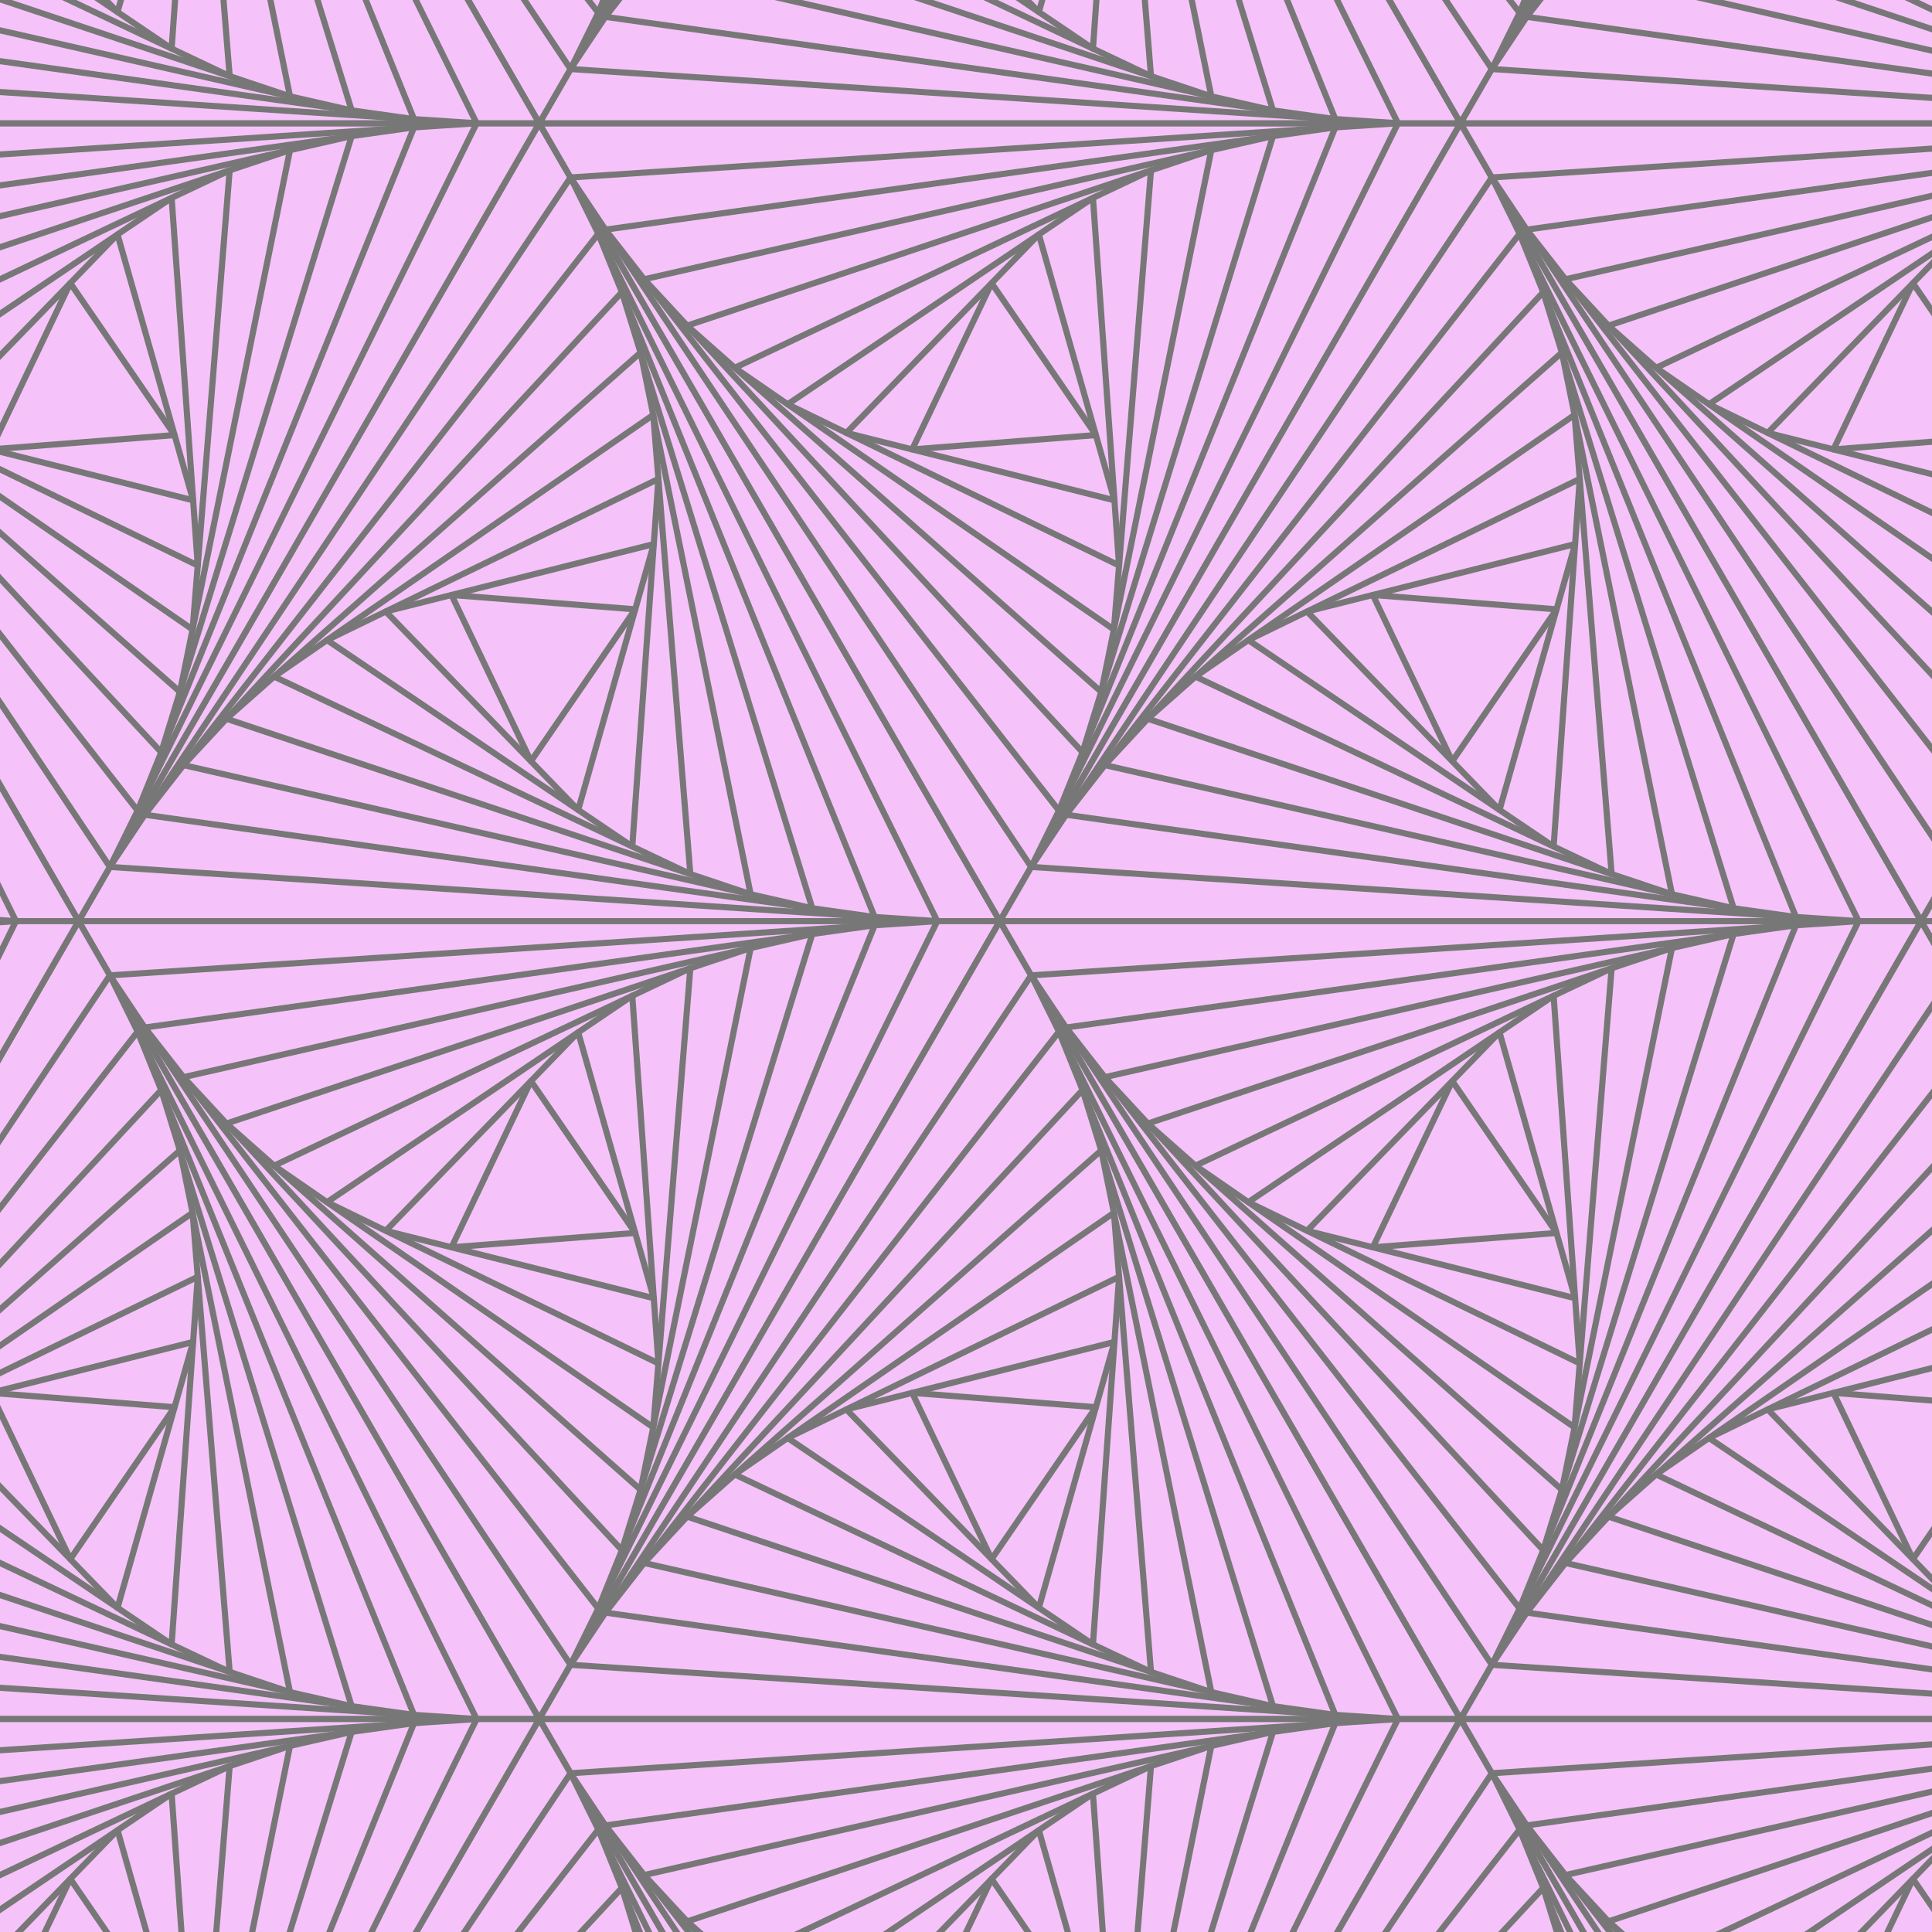 <svg id="etmain" version="1.1" xmlns="http://www.w3.org/2000/svg" xmlns:svg="http://www.w3.org/2000/svg" width="480" height="480"> <defs mode="0" rotatestep="1" rotatestart="0" stepvalue="60" snapto="0" displaywait="1">   <g id="tile0" frontfill="#f5c3f9" backfill="#f5c3f9"><path d="M 0,-173.205 L 150,86.603 L -150,86.603 Z"></path>

<path d="M 10.193,-155.55 L 129.615,86.603 L -139.807,68.949 Z">
<animateTransform attributeName="transform" attributeType="XML" type="rotate" values="0;-7.498;-7.498;0;0" dur="3.6s" repeatCount="indefinite"></animateTransform>
</path>
<path d="M 19.232,-137.223 L 109.223,85.267 L -128.454,51.956 Z">
<animateTransform attributeName="transform" attributeType="XML" type="rotate" values="0;-15.956;-15.956;0;0" dur="3.6s" repeatCount="indefinite"></animateTransform>
</path>
<path d="M 26.919,-118.217 L 88.92,82.422 L -115.839,35.796 Z">
<animateTransform attributeName="transform" attributeType="XML" type="rotate" values="0;-25.656;-25.656;0;0" dur="3.6s" repeatCount="indefinite"></animateTransform>
</path>
<path d="M 32.998,-98.545 L 68.844,77.85 L -101.842,20.696 Z">
<animateTransform attributeName="transform" attributeType="XML" type="rotate" values="0;-37.026;-37.026;0;0" dur="3.6s" repeatCount="indefinite"></animateTransform>
</path>
<path d="M 37.123,-78.242 L 49.198,71.272 L -86.322,6.972 Z">
<animateTransform attributeName="transform" attributeType="XML" type="rotate" values="0;-50.766;-50.766;0;0" dur="3.6s" repeatCount="indefinite"></animateTransform>
</path>
<path d="M 38.807,-57.393 L 30.301,62.305 L -69.108,-4.911 Z">
<animateTransform attributeName="transform" attributeType="XML" type="rotate" values="0;-68.130;-68.130;0;0" dur="3.6s" repeatCount="indefinite"></animateTransform>
</path>
<path d="M 37.299,-36.177 L 12.68,50.391 L -49.98,-14.213 Z">
<animateTransform attributeName="transform" attributeType="XML" type="rotate" values="0;-91.751;-91.751;0;0" dur="3.6s" repeatCount="indefinite"></animateTransform>
</path>
<path d="M 31.258,-14.932 L -2.698,34.536 L -28.561,-19.604 Z">
<animateTransform attributeName="transform" attributeType="XML" type="rotate" values="0;-128.932;-128.932;0;0" dur="3.6s" repeatCount="indefinite"></animateTransform>
</path>
</g></defs> <g class="etdrop" stroke="#777" stroke-width="2" stroke-linejoin="round" transform="translate(6.55,-11.188) scale(0.763)"><g class="etboard"></g><use href="#tile0" fill="#f5c3f9" transform="translate(167,228) scale(1,1) rotate(0)" class="tiledropped"></use><use href="#tile0" fill="#f5c3f9" transform="translate(167,401.205) scale(-1,1) rotate(-60)" class="tiledropped"></use><use href="#tile0" fill="#f5c3f9" transform="translate(317,141.397) scale(-1,1) rotate(-60)" class="tiledropped"></use><use href="#tile0" fill="#f5c3f9" transform="translate(317,487.807) scale(1,1) rotate(0)" class="tiledropped"></use><use href="#tile0" fill="#f5c3f9" transform="translate(467,227.999) scale(1,1) rotate(0)" class="tiledropped"></use><use href="#tile0" fill="#f5c3f9" transform="translate(467,401.205) scale(-1,1) rotate(-60)" class="tiledropped"></use><use href="#tile0" fill="#f5c3f9" transform="translate(317,-31.807) scale(1,1) rotate(120)" class="tiledropped"></use><use href="#tile0" fill="#f5c3f9" transform="translate(617,141.397) scale(-1,1) rotate(180)" class="tiledropped"></use><use href="#tile0" fill="#f5c3f9" transform="translate(317,661.013) scale(-1,1) rotate(180)" class="tiledropped"></use><use href="#tile0" fill="#f5c3f9" transform="translate(17,141.398) scale(-1,1) rotate(180)" class="tiledropped"></use><use href="#tile0" fill="#f5c3f9" transform="translate(167,-118.409) scale(-1,1) rotate(180)" class="tiledropped"></use><use href="#tile0" fill="#f5c3f9" transform="translate(467,-118.409) scale(-1,1) rotate(180)" class="tiledropped"></use><use href="#tile0" fill="#f5c3f9" transform="translate(617,487.807) scale(1,1) rotate(120)" class="tiledropped"></use><use href="#tile0" fill="#f5c3f9" transform="translate(467,747.615) scale(1,1) rotate(120)" class="tiledropped"></use><use href="#tile0" fill="#f5c3f9" transform="translate(17,487.807) scale(1,1) rotate(120)" class="tiledropped"></use><use href="#tile0" fill="#f5c3f9" transform="translate(167,747.615) scale(1,1) rotate(120)" class="tiledropped"></use><use href="#tile0" fill="#f5c3f9" transform="translate(-133,228) scale(1,1) rotate(120)" class="tiledropped"></use><use href="#tile0" fill="#f5c3f9" transform="translate(17,-31.807) scale(1,1) rotate(120)" class="tiledropped"></use><use href="#tile0" fill="#f5c3f9" transform="translate(617,-31.808) scale(1,1) rotate(120)" class="tiledropped"></use><use href="#tile0" fill="#f5c3f9" transform="translate(767,227.999) scale(1,1) rotate(120)" class="tiledropped"></use><use href="#tile0" fill="#f5c3f9" transform="translate(617,661.011) scale(-1,1) rotate(60)" class="tiledropped"></use><use href="#tile0" fill="#f5c3f9" transform="translate(767,401.205) scale(-1,1) rotate(60)" class="tiledropped"></use><use href="#tile0" fill="#f5c3f9" transform="translate(17,661.011) scale(-1,1) rotate(60)" class="tiledropped"></use><use href="#tile0" fill="#f5c3f9" transform="translate(-133,401.204) scale(-1,1) rotate(60)" class="tiledropped"></use></g></svg>